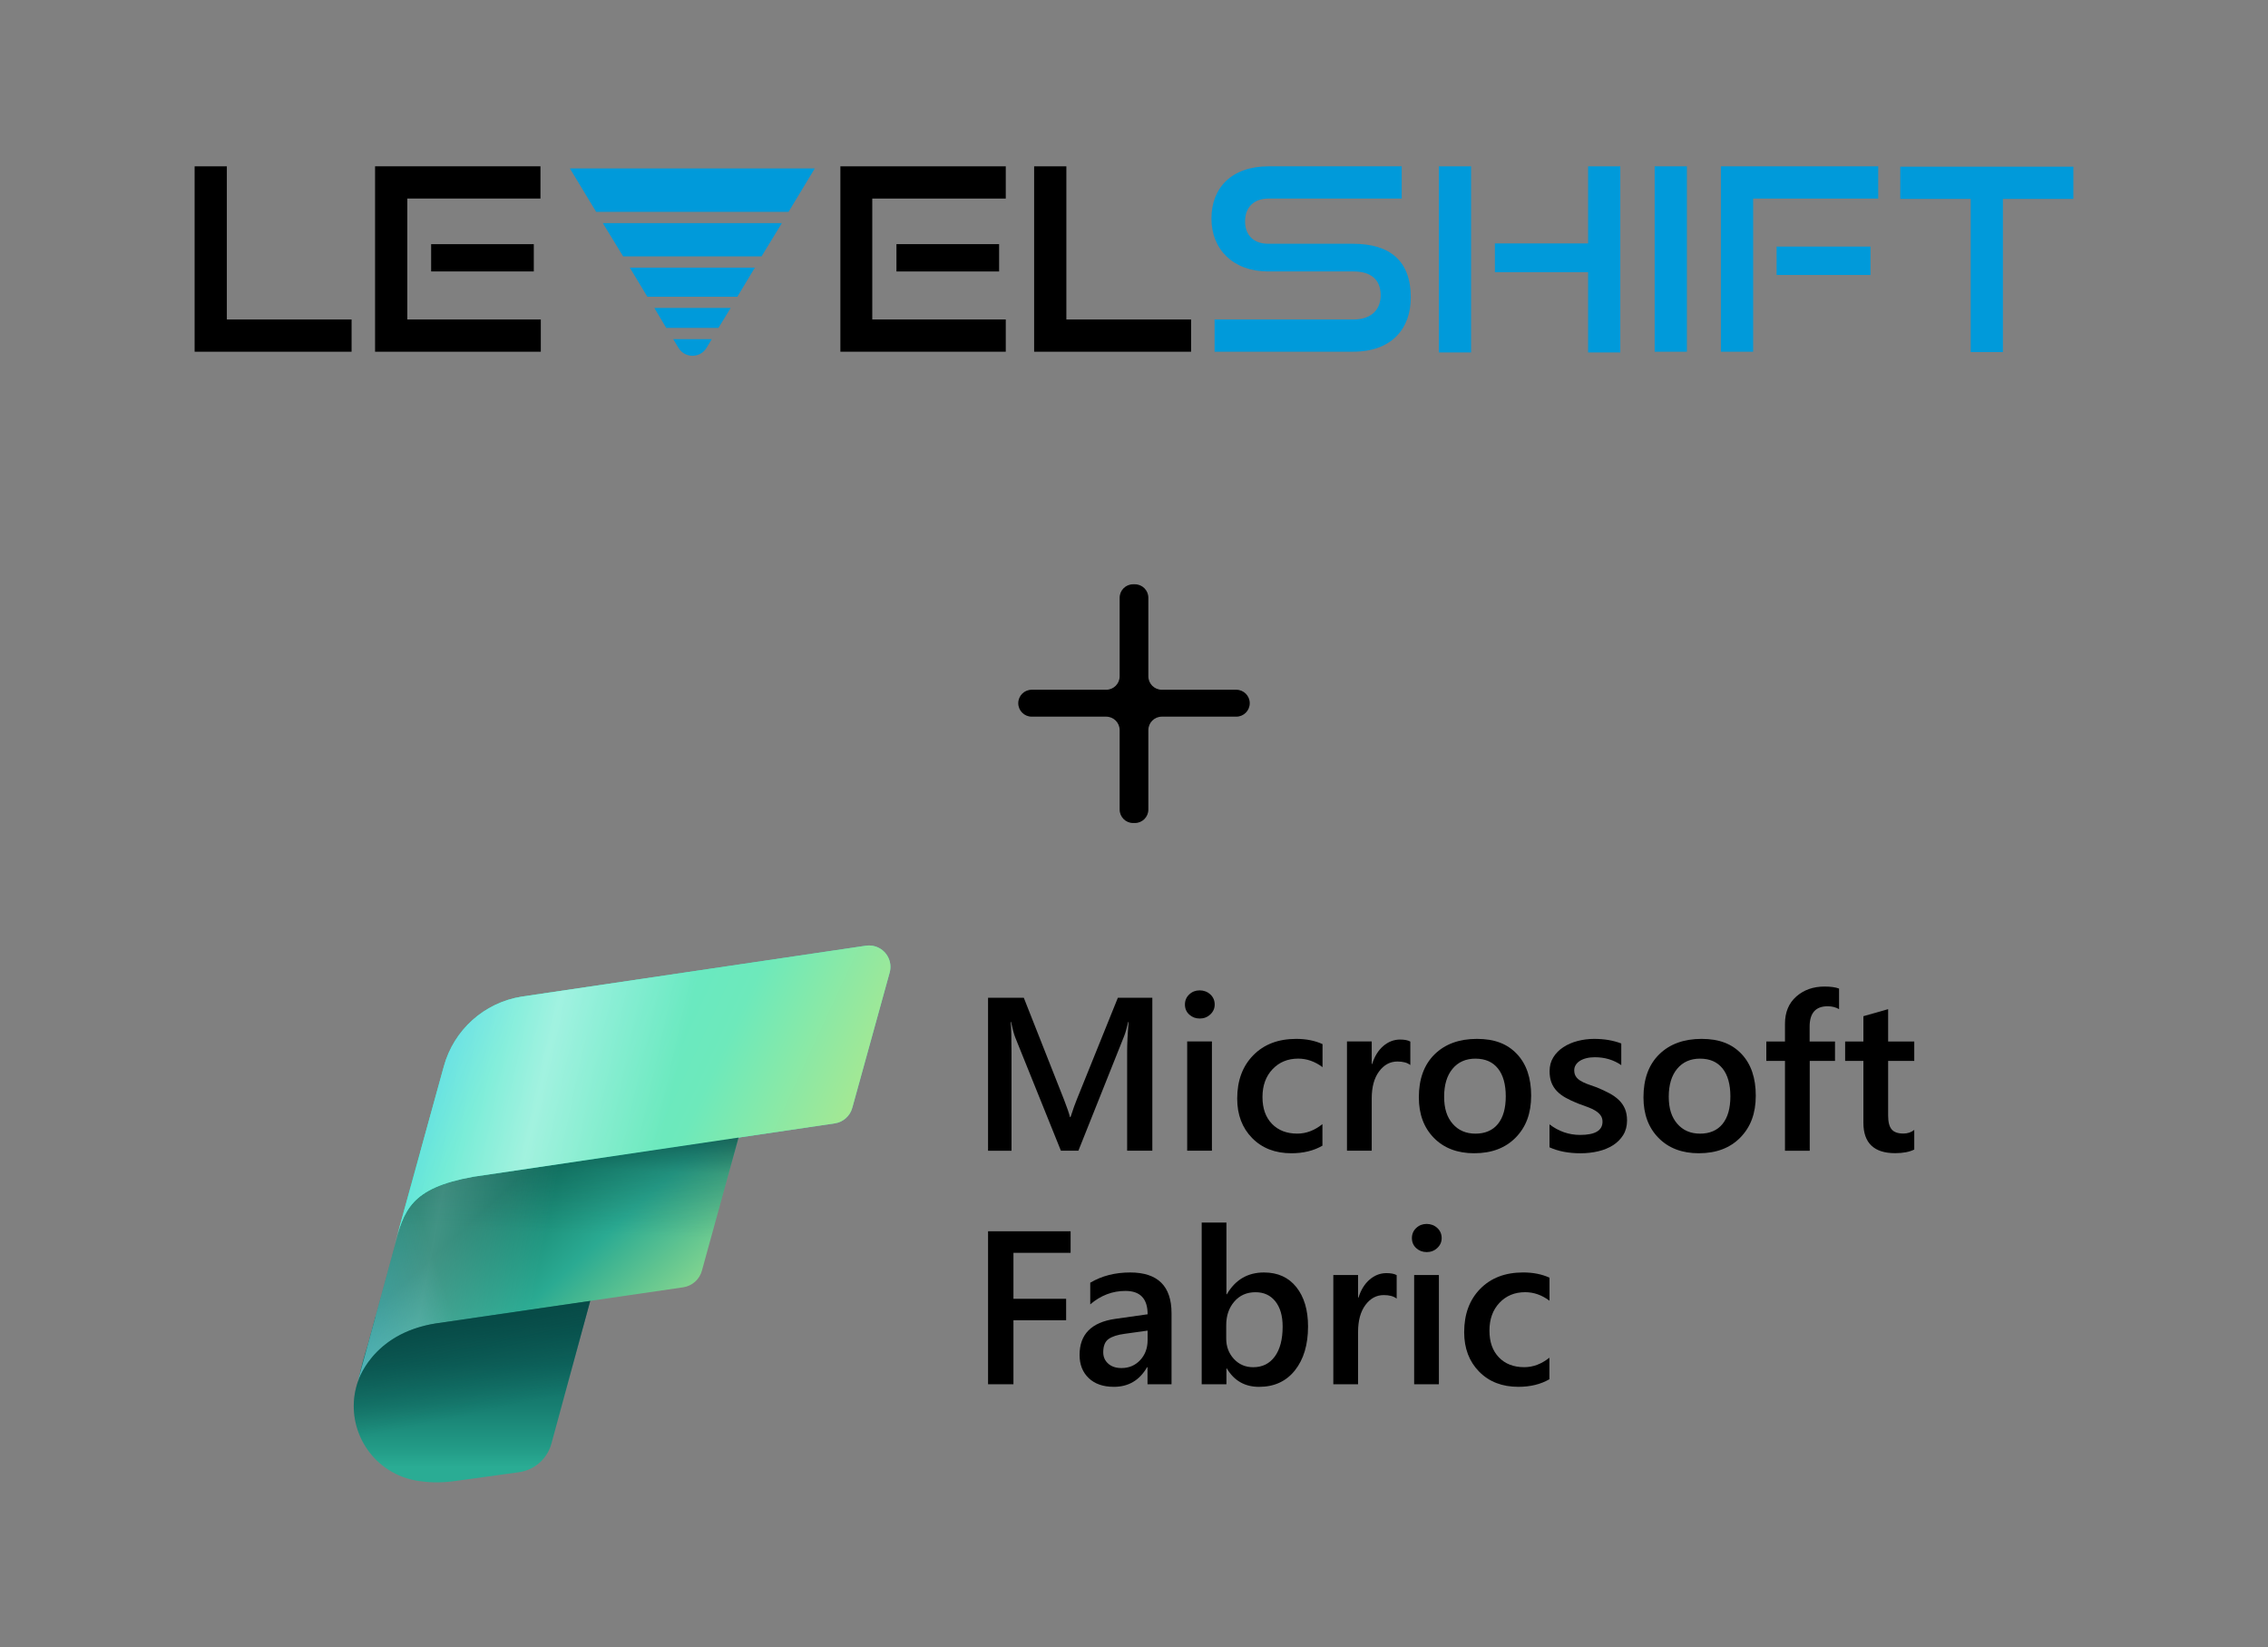<?xml version="1.0" encoding="UTF-8"?>
<svg id="Layer_1" data-name="Layer 1" xmlns="http://www.w3.org/2000/svg" xmlns:xlink="http://www.w3.org/1999/xlink" viewBox="0 0 1468 1066"><rect x="0" y="0" width="1468" height="1066" fill="#808080" stroke="none"/>
  <defs>
    <style>
      .cls-1 {
        fill: #009ada;
      }

      .cls-2 {
        fill: url(#linear-gradient-2);
      }

      .cls-3 {
        fill: url(#linear-gradient-8);
        fill-opacity: .2;
      }

      .cls-4 {
        fill: url(#linear-gradient-4);
      }

      .cls-5 {
        fill: url(#linear-gradient-5);
      }

      .cls-6 {
        fill: url(#linear-gradient-6);
        fill-opacity: .4;
      }

      .cls-7 {
        fill: url(#linear-gradient-7);
      }

      .cls-8 {
        fill: url(#linear-gradient-9);
      }

      .cls-8, .cls-9 {
        fill-rule: evenodd;
      }

      .cls-10 {
        fill: url(#linear-gradient-3);
        fill-opacity: .8;
      }

      .cls-9 {
        fill: url(#linear-gradient);
      }
    </style>
    <linearGradient id="linear-gradient" x1="-214.36" y1="964.51" x2="-214.36" y2="967.03" gradientTransform="translate(11043.8 49269.49) scale(50.09 -50.09)" gradientUnits="userSpaceOnUse">
      <stop offset=".06" stop-color="#2aac94"/>
      <stop offset=".15" stop-color="#239c87"/>
      <stop offset=".37" stop-color="#177e71"/>
      <stop offset=".59" stop-color="#0e6961"/>
      <stop offset=".8" stop-color="#095d57"/>
      <stop offset="1" stop-color="#085954"/>
    </linearGradient>
    <linearGradient id="linear-gradient-2" x1="-211.75" y1="965.81" x2="-214.18" y2="968.46" gradientTransform="translate(11043.8 49269.49) scale(50.09 -50.09)" gradientUnits="userSpaceOnUse">
      <stop offset=".04" stop-color="#abe88e"/>
      <stop offset=".55" stop-color="#2aaa92"/>
      <stop offset=".91" stop-color="#117865"/>
    </linearGradient>
    <linearGradient id="linear-gradient-3" x1="-217.2" y1="966.58" x2="-214.88" y2="967.37" gradientTransform="translate(11043.8 49269.49) scale(50.09 -50.09)" gradientUnits="userSpaceOnUse">
      <stop offset="0" stop-color="#6ad6f9"/>
      <stop offset="1" stop-color="#6ad6f9" stop-opacity="0"/>
    </linearGradient>
    <linearGradient id="linear-gradient-4" x1="-215.39" y1="969.5" x2="-209.23" y2="969.5" gradientTransform="translate(11043.8 49269.49) scale(50.09 -50.09)" gradientUnits="userSpaceOnUse">
      <stop offset=".04" stop-color="#25ffd4"/>
      <stop offset=".87" stop-color="#55ddb9"/>
    </linearGradient>
    <linearGradient id="linear-gradient-5" x1="-215.17" y1="970.83" x2="-209.62" y2="968.25" gradientTransform="translate(11043.8 49269.49) scale(50.09 -50.09)" gradientUnits="userSpaceOnUse">
      <stop offset="0" stop-color="#6ad6f9"/>
      <stop offset=".23" stop-color="#60e9d0"/>
      <stop offset=".65" stop-color="#6de9bb"/>
      <stop offset=".99" stop-color="#abe88e"/>
    </linearGradient>
    <linearGradient id="linear-gradient-6" x1="-214.84" y1="970.06" x2="-211.82" y2="969.39" gradientTransform="translate(11043.8 49269.49) scale(50.09 -50.09)" gradientUnits="userSpaceOnUse">
      <stop offset="0" stop-color="#fff" stop-opacity="0"/>
      <stop offset=".46" stop-color="#fff"/>
      <stop offset="1" stop-color="#fff" stop-opacity="0"/>
    </linearGradient>
    <linearGradient id="linear-gradient-7" x1="-213.41" y1="967.27" x2="-213.34" y2="969.39" gradientTransform="translate(11043.8 49269.49) scale(50.09 -50.09)" gradientUnits="userSpaceOnUse">
      <stop offset=".2" stop-color="#063d3b" stop-opacity="0"/>
      <stop offset=".59" stop-color="#063d3b" stop-opacity=".24"/>
      <stop offset=".87" stop-color="#063d3b" stop-opacity=".75"/>
    </linearGradient>
    <linearGradient id="linear-gradient-8" x1="-216.05" y1="967.88" x2="-213.47" y2="967.39" xlink:href="#linear-gradient-6"/>
    <linearGradient id="linear-gradient-9" x1="-214.2" y1="965.22" x2="-214.71" y2="967.68" gradientTransform="translate(11043.8 49269.49) scale(50.09 -50.09)" gradientUnits="userSpaceOnUse">
      <stop offset=".06" stop-color="#063d3b" stop-opacity="0"/>
      <stop offset=".17" stop-color="#063d3b" stop-opacity=".14"/>
      <stop offset=".56" stop-color="#063d3b" stop-opacity=".6"/>
      <stop offset=".85" stop-color="#063d3b" stop-opacity=".9"/>
      <stop offset="1" stop-color="#063d3b"/>
    </linearGradient>
  </defs>
  <g>
    <path d="M125.97,227.83v-120.2h20.86v99.11h80.74v20.86h-101.6v.23Z"/>
    <path d="M242.77,227.83v-120.2h107.05v20.86h-86.18v78.24h86.41v20.86h-107.27v.23ZM279.06,175.67v-17.69h66.45v17.69h-66.45Z"/>
    <path d="M543.95,227.83v-120.2h107.05v20.86h-86.41v78.24h86.41v20.86h-107.05v.23ZM580.24,175.67v-17.69h66.45v17.69h-66.45Z"/>
    <path d="M669.36,227.83v-120.2h20.86v99.11h80.74v20.86h-101.6v.23Z"/>
    <path class="cls-1" d="M786.16,227.83v-21.09h90.04c11.34,0,17.46-6.35,17.46-15.65,0-10.21-6.35-15.42-17.46-15.42h-55.34c-22.68,0-36.74-14.29-36.74-34.25s13.15-33.79,36.97-33.79h86.18v20.86h-86.18c-9.53,0-15.2,5.67-15.2,14.74s5.67,14.51,14.97,14.51h54.88c24.27,0,37.42,11.34,37.42,34.7,0,20.18-12.25,35.15-37.42,35.15h-89.58v.23Z"/>
    <path class="cls-1" d="M931.31,228.28v-120.65h20.86v120.43h-20.86v.23ZM1027.92,228.28v-52.16h-60.33v-18.6h60.33v-49.89h20.86v120.43h-20.86v.23Z"/>
    <path class="cls-1" d="M1071.01,227.83v-120.2h20.86v119.97h-20.86v.23Z"/>
    <path class="cls-1" d="M1113.88,227.83v-120.2h101.83v20.86h-80.96v99.11h-20.86v.23ZM1149.94,177.93v-18.37h60.78v18.37h-60.78Z"/>
    <path class="cls-1" d="M1275.58,227.83v-99.11h-45.59v-20.86h112.03v20.86h-45.59v99.11h-20.86Z"/>
    <polygon class="cls-1" points="390.18 144.37 403.34 165.91 492.92 165.91 506.07 144.37 390.18 144.37"/>
    <polygon class="cls-1" points="431.23 212.18 465.03 212.18 472.96 199.25 423.52 199.25 431.23 212.18"/>
    <polygon class="cls-1" points="527.39 108.99 368.87 108.99 385.88 137.11 510.38 137.11 527.39 108.99"/>
    <polygon class="cls-1" points="418.99 192 477.27 192 488.61 173.17 407.65 173.17 418.99 192"/>
    <path class="cls-1" d="M439.17,225.11c4.08,6.8,14.06,6.8,18.14,0l3.4-5.67h-24.95l3.4,5.67Z"/>
  </g>
  <g>
    <g>
      <path d="M745.85,744.62h-16.29v-64.07c0-5.25.32-11.67.97-19.26h-.28c-1.01,4.33-1.91,7.43-2.69,9.32l-29.55,74.01h-11.32l-29.62-73.45c-.83-2.16-1.7-5.45-2.62-9.87h-.28c.37,3.96.55,10.42.55,19.4v63.93h-15.19v-99h23.13l26.03,65.93c1.98,5.06,3.27,8.84,3.87,11.32h.35c1.7-5.2,3.08-9.07,4.14-11.6l26.51-65.65h22.3v99Z"/>
      <path d="M776.5,659.08c-2.62,0-4.87-.85-6.73-2.55-1.86-1.7-2.8-3.87-2.8-6.49s.93-4.81,2.8-6.56c1.86-1.75,4.11-2.62,6.73-2.62s5.02.87,6.9,2.62c1.89,1.75,2.83,3.94,2.83,6.56,0,2.49-.94,4.61-2.83,6.39-1.89,1.77-4.19,2.66-6.9,2.66ZM784.44,744.62h-16.02v-70.69h16.02v70.69Z"/>
      <path d="M855.96,741.37c-5.66,3.27-12.36,4.9-20.09,4.9-10.49,0-18.96-3.28-25.4-9.84-6.44-6.56-9.67-15.06-9.67-25.51,0-11.64,3.46-21,10.39-28.06,6.93-7.06,16.19-10.6,27.79-10.6,6.44,0,12.13,1.13,17.05,3.38v14.91c-4.93-3.68-10.17-5.52-15.74-5.52-6.77,0-12.31,2.29-16.64,6.87-4.33,4.58-6.49,10.57-6.49,17.98s2.04,13.09,6.11,17.33c4.07,4.23,9.54,6.35,16.4,6.35,5.75,0,11.18-2.05,16.29-6.14v13.95Z"/>
      <path d="M912.85,689.18c-1.93-1.52-4.72-2.28-8.35-2.28-4.74,0-8.7,2.14-11.87,6.42-3.18,4.28-4.76,10.1-4.76,17.47v33.83h-16.02v-70.69h16.02v14.57h.28c1.56-4.97,3.97-8.85,7.21-11.63,3.25-2.78,6.87-4.18,10.87-4.18,2.9,0,5.11.44,6.63,1.31v15.19Z"/>
      <path d="M954.27,746.27c-10.91,0-19.62-3.3-26.13-9.91-6.51-6.6-9.77-15.36-9.77-26.27,0-11.87,3.39-21.15,10.18-27.82,6.79-6.67,15.94-10.01,27.44-10.01s19.65,3.25,25.82,9.73c6.17,6.49,9.25,15.49,9.25,26.99s-3.33,20.31-9.98,27.1c-6.65,6.79-15.59,10.18-26.82,10.18ZM955.03,685.04c-6.26,0-11.21,2.19-14.84,6.56-3.64,4.37-5.45,10.4-5.45,18.09s1.84,13.24,5.52,17.5c3.68,4.26,8.61,6.39,14.77,6.39s11.15-2.09,14.53-6.28c3.38-4.19,5.07-10.15,5.07-17.88s-1.69-13.78-5.07-18.02c-3.38-4.23-8.23-6.35-14.53-6.35Z"/>
      <path d="M1002.94,742.41v-14.84c5.98,4.56,12.59,6.84,19.81,6.84,9.66,0,14.5-2.85,14.5-8.56,0-1.61-.41-2.98-1.24-4.11-.83-1.13-1.94-2.13-3.35-3-1.4-.87-3.06-1.66-4.97-2.35-1.91-.69-4.04-1.47-6.39-2.35-2.9-1.15-5.51-2.37-7.84-3.66-2.32-1.29-4.26-2.75-5.8-4.38-1.54-1.63-2.7-3.49-3.49-5.56-.78-2.07-1.17-4.49-1.17-7.25,0-3.41.8-6.41,2.42-9.01,1.61-2.6,3.77-4.79,6.49-6.56,2.72-1.77,5.8-3.11,9.25-4,3.45-.9,7.02-1.35,10.7-1.35,6.54,0,12.38.99,17.54,2.97v14.01c-4.97-3.41-10.68-5.11-17.12-5.11-2.03,0-3.85.21-5.49.62-1.63.41-3.03.99-4.18,1.73-1.15.74-2.05,1.62-2.69,2.66-.65,1.04-.97,2.17-.97,3.42,0,1.52.32,2.81.97,3.87.64,1.06,1.6,1.99,2.86,2.8,1.27.81,2.78,1.54,4.56,2.21,1.77.67,3.81,1.39,6.11,2.17,3.04,1.24,5.76,2.51,8.18,3.8s4.47,2.75,6.18,4.38c1.7,1.63,3.01,3.52,3.94,5.66.92,2.14,1.38,4.68,1.38,7.63,0,3.59-.83,6.72-2.49,9.39-1.66,2.67-3.87,4.88-6.63,6.63-2.76,1.75-5.95,3.05-9.56,3.9-3.61.85-7.42,1.28-11.43,1.28-7.73,0-14.43-1.29-20.09-3.87Z"/>
      <path d="M1099.66,746.27c-10.91,0-19.62-3.3-26.13-9.91-6.51-6.6-9.77-15.36-9.77-26.27,0-11.87,3.39-21.15,10.18-27.82,6.79-6.67,15.94-10.01,27.44-10.01s19.65,3.25,25.82,9.73c6.17,6.49,9.25,15.49,9.25,26.99s-3.33,20.31-9.98,27.1c-6.65,6.79-15.59,10.18-26.82,10.18ZM1100.42,685.04c-6.26,0-11.21,2.19-14.84,6.56-3.64,4.37-5.45,10.4-5.45,18.09s1.84,13.24,5.52,17.5c3.68,4.26,8.61,6.39,14.77,6.39s11.15-2.09,14.53-6.28c3.38-4.19,5.07-10.15,5.07-17.88s-1.69-13.78-5.07-18.02c-3.38-4.23-8.23-6.35-14.53-6.35Z"/>
      <path d="M1190.37,653.01c-2.16-1.24-4.63-1.86-7.39-1.86-7.78,0-11.67,4.4-11.67,13.19v9.6h16.43v12.56h-16.36v58.13h-16.02v-58.13h-12.08v-12.56h12.08v-11.46c0-7.46,2.44-13.33,7.32-17.64,4.88-4.3,10.98-6.45,18.29-6.45,3.96,0,7.09.44,9.39,1.31v13.32Z"/>
      <path d="M1239.04,743.86c-3.13,1.56-7.25,2.35-12.36,2.35-13.71,0-20.57-6.58-20.57-19.74v-39.97h-11.81v-12.56h11.81v-16.36l16.02-4.56v20.92h16.91v12.56h-16.91v35.35c0,4.19.76,7.18,2.28,8.97,1.52,1.8,4.05,2.69,7.59,2.69,2.72,0,5.06-.78,7.04-2.35v12.7Z"/>
      <path d="M692.97,810.7h-37v29.75h34.1v13.88h-34.1v41.42h-16.43v-99h53.43v13.94Z"/>
      <path d="M758.28,895.76h-15.53v-11.05h-.28c-4.88,8.47-12.04,12.7-21.47,12.7-6.95,0-12.39-1.89-16.33-5.66-3.94-3.77-5.9-8.77-5.9-14.98,0-13.35,7.69-21.13,23.06-23.33l20.99-2.97c0-10.08-4.79-15.12-14.36-15.12-8.42,0-16.02,2.9-22.78,8.7v-14.01c7.46-4.42,16.06-6.63,25.82-6.63,17.86,0,26.79,8.79,26.79,26.37v45.98ZM742.81,861.03l-14.84,2.07c-4.6.6-8.07,1.72-10.39,3.35-2.32,1.63-3.49,4.5-3.49,8.6,0,2.99,1.07,5.44,3.21,7.35,2.14,1.91,5,2.87,8.59,2.87,4.88,0,8.92-1.71,12.12-5.14,3.2-3.43,4.8-7.74,4.8-12.94v-6.14Z"/>
      <path d="M794.11,885.54h-.28v10.22h-16.02v-104.66h16.02v46.39h.28c5.48-9.39,13.49-14.08,24.03-14.08,8.93,0,15.91,3.16,20.95,9.49,5.04,6.33,7.56,14.81,7.56,25.44,0,11.83-2.83,21.3-8.49,28.41-5.66,7.11-13.39,10.67-23.2,10.67-9.21,0-16.16-3.96-20.85-11.87ZM793.69,857.44v8.77c0,5.16,1.65,9.53,4.94,13.12,3.29,3.59,7.47,5.39,12.53,5.39,5.94,0,10.6-2.31,13.98-6.94,3.38-4.63,5.07-11.08,5.07-19.36,0-6.95-1.58-12.39-4.73-16.33s-7.42-5.9-12.81-5.9c-5.71,0-10.3,2.03-13.77,6.08-3.48,4.05-5.21,9.11-5.21,15.19Z"/>
      <path d="M904.01,840.32c-1.93-1.52-4.72-2.28-8.35-2.28-4.74,0-8.7,2.14-11.87,6.42-3.18,4.28-4.76,10.1-4.76,17.47v33.83h-16.02v-70.69h16.02v14.57h.28c1.56-4.97,3.97-8.85,7.21-11.63,3.25-2.78,6.87-4.18,10.87-4.18,2.9,0,5.11.44,6.63,1.31v15.19Z"/>
      <path d="M923.41,810.22c-2.62,0-4.87-.85-6.73-2.55-1.86-1.7-2.8-3.87-2.8-6.49s.93-4.81,2.8-6.56c1.86-1.75,4.11-2.62,6.73-2.62s5.02.87,6.9,2.62c1.89,1.75,2.83,3.94,2.83,6.56,0,2.49-.94,4.61-2.83,6.39-1.89,1.77-4.19,2.66-6.9,2.66ZM931.35,895.76h-16.02v-70.69h16.02v70.69Z"/>
      <path d="M1002.87,892.51c-5.66,3.27-12.36,4.9-20.09,4.9-10.49,0-18.96-3.28-25.4-9.84-6.44-6.56-9.67-15.06-9.67-25.51,0-11.64,3.46-21,10.39-28.06,6.93-7.06,16.19-10.6,27.79-10.6,6.44,0,12.13,1.13,17.05,3.38v14.91c-4.93-3.68-10.17-5.52-15.74-5.52-6.77,0-12.31,2.29-16.64,6.87-4.33,4.58-6.49,10.57-6.49,17.98s2.04,13.09,6.11,17.33c4.07,4.23,9.54,6.35,16.4,6.35,5.75,0,11.18-2.05,16.29-6.14v13.95Z"/>
    </g>
    <g id="layer1">
      <g id="g968">
        <path id="path824" class="cls-9" d="M243.22,851.52l-5.09,18.62c-1.91,5.96-4.57,14.72-5.98,22.49-9.56,25.26,3.17,53.48,28.42,63.04,3.82,1.44,7.8,2.41,11.86,2.86,6.88.99,14.64.97,23.36-.32l40.09-5.54c10.08-1.39,18.34-8.66,21.02-18.47l27.55-101.27-141.23,18.59Z"/>
        <path id="path826" class="cls-2" d="M282.29,856.31c-42.22,6.55-50.88,38.42-50.88,38.42l40.43-148.63,211.32-28.59-28.82,104.67c-1.49,5.61-6.21,9.93-12.06,10.82l-1.17.17-160.02,23.33,1.19-.22v.02Z"/>
        <path id="path828" class="cls-10" d="M282.29,856.31c-42.22,6.55-50.88,38.42-50.88,38.42l40.43-148.63,211.32-28.59-28.82,104.67c-1.49,5.61-6.21,9.93-12.06,10.82l-1.17.17-160.02,23.33,1.19-.22v.02Z"/>
        <path id="path830" class="cls-4" d="M306.26,761.5l233.93-34.55c5.53-.78,10.05-4.78,11.49-10.18l24.15-87.37c2.06-7.37-2.23-15.01-9.6-17.07-1.79-.5-3.67-.64-5.52-.4l-223.21,33.01c-24.12,3.9-43.74,21.52-50.21,45.07l-32.19,116.66c6.45-23.58,10.42-37.83,51.13-45.17h.02Z"/>
        <path id="path832" class="cls-5" d="M306.26,761.5l233.93-34.55c5.53-.78,10.05-4.78,11.49-10.18l24.15-87.37c2.06-7.37-2.23-15.01-9.6-17.07-1.79-.5-3.67-.64-5.52-.4l-223.21,33.01c-24.12,3.9-43.74,21.52-50.21,45.07l-32.19,116.66c6.45-23.58,10.42-37.83,51.13-45.17h.02Z"/>
        <path id="path834" class="cls-6" d="M306.26,761.5l233.93-34.55c5.53-.78,10.05-4.78,11.49-10.18l24.15-87.37c2.06-7.37-2.23-15.01-9.6-17.07-1.79-.5-3.67-.64-5.52-.4l-223.21,33.01c-24.12,3.9-43.74,21.52-50.21,45.07l-32.19,116.66c6.45-23.58,10.42-37.83,51.13-45.17h.02Z"/>
        <path id="path836" class="cls-7" d="M306.26,761.5c-33.88,6.16-42.29,17.05-47.9,34.15l-26.96,99.08s8.61-31.52,50.34-38.27l159.37-23.23,1.19-.2c5.8-.9,10.52-5.13,12.04-10.8l23.7-86.1-171.78,25.39v-.02Z"/>
        <path id="path838" class="cls-3" d="M306.26,761.5c-33.88,6.16-42.29,17.05-47.9,34.15l-26.96,99.08s8.61-31.52,50.34-38.27l159.37-23.23,1.19-.2c5.8-.9,10.52-5.13,12.04-10.8l23.7-86.1-171.78,25.39v-.02Z"/>
        <path id="path840" class="cls-8" d="M281.74,856.46c-35.25,5.71-46.84,29.04-49.59,36.16-9.57,25.25,3.14,53.48,28.39,63.05,3.83,1.45,7.82,2.42,11.89,2.87,6.88.99,14.64.94,23.36-.35l40.09-5.54c10.08-1.39,18.34-8.66,21.02-18.47l25.12-92.33-100.28,14.59Z"/>
      </g>
    </g>
  </g>
  <path d="M743.29,386.8v50.82c0,4.81,3.9,8.71,8.71,8.71h48.21c4.81,0,8.71,3.9,8.71,8.71h0c0,4.81-3.9,8.71-8.71,8.71h-48.21c-4.81,0-8.71,3.9-8.71,8.71v51.4c0,4.81-3.9,8.71-8.71,8.71h-1.16c-4.81,0-8.71-3.9-8.71-8.71v-51.4c0-4.81-3.9-8.71-8.71-8.71h-48.21c-4.81,0-8.71-3.9-8.71-8.71h0c0-4.81,3.9-8.71,8.71-8.71h48.21c4.81,0,8.71-3.9,8.71-8.71v-50.82c0-4.81,3.9-8.71,8.71-8.71h1.16c4.81,0,8.71,3.9,8.71,8.71Z"/>
</svg>